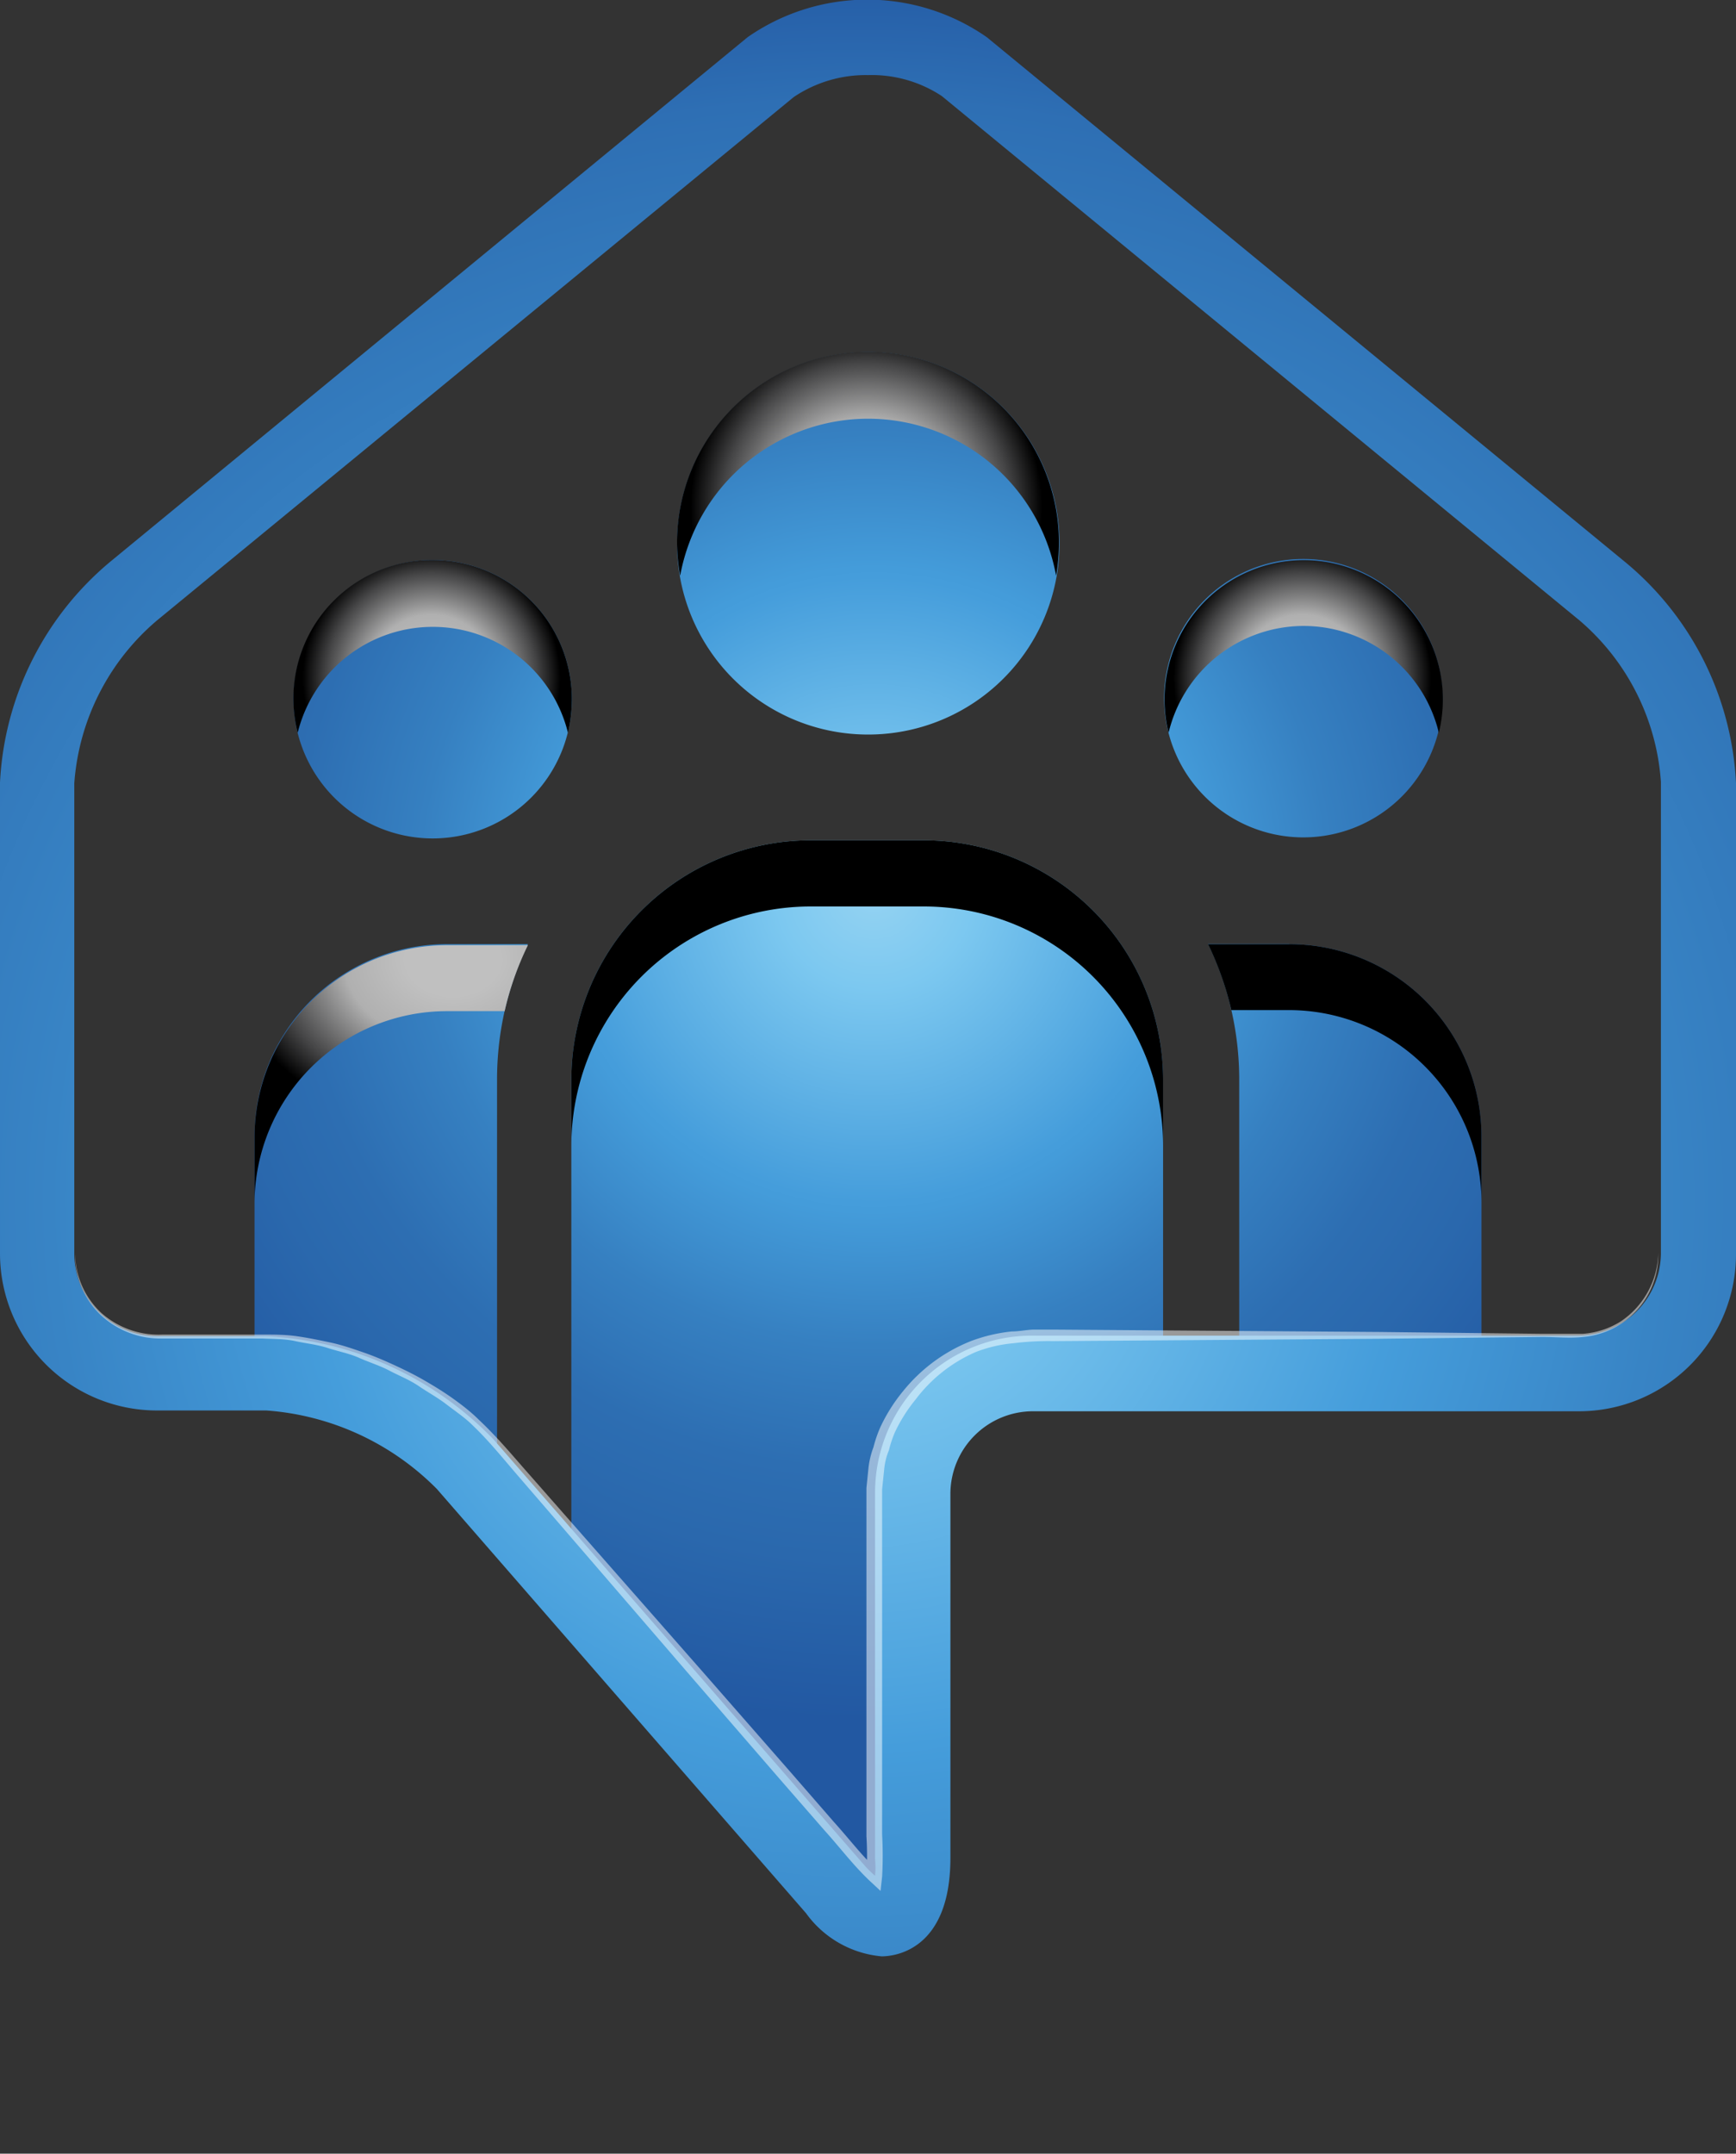 <svg xmlns="http://www.w3.org/2000/svg" xmlns:xlink="http://www.w3.org/1999/xlink" viewBox="0 0 66.36 82.3"><rect x="0" y="0" width="66.36" height="82.3" fill="#333333" stroke="none"/><defs><style>.cls-1{fill:none;}.cls-2{isolation:isolate;}.cls-3{clip-path:url(#clip-path);}.cls-4{fill:url(#radial-gradient);}.cls-13,.cls-5{mix-blend-mode:screen;}.cls-6{fill:url(#radial-gradient-2);}.cls-7{fill:url(#radial-gradient-3);}.cls-8{fill:url(#radial-gradient-4);}.cls-9{fill:url(#radial-gradient-5);}.cls-10{fill:url(#radial-gradient-6);}.cls-11{fill:url(#radial-gradient-7);}.cls-12{fill:url(#radial-gradient-8);}.cls-13{opacity:0.5;}.cls-14{fill:#fff;}</style><clipPath id="clip-path"><path class="cls-1" d="M64.92,29.93a10.29,10.29,0,0,0-3.68-7.32l-24.37-20a6.61,6.61,0,0,0-7.38,0L5.12,22.61a10.27,10.27,0,0,0-3.69,7.32v18A4.6,4.6,0,0,0,6,52.49h4.16A11.5,11.5,0,0,1,17.78,56L31.89,72.17c1.65,1.91,3,1.4,3-1.13v-14a4.61,4.61,0,0,1,4.59-4.59H60.33a4.6,4.6,0,0,0,4.59-4.59Z"/></clipPath><radialGradient id="radial-gradient" cx="33.41" cy="34" r="34.17" gradientUnits="userSpaceOnUse"><stop offset="0" stop-color="#95d3f2"/><stop offset="0.11" stop-color="#7cc8f0"/><stop offset="0.35" stop-color="#459ddb"/><stop offset="0.36" stop-color="#449cda"/><stop offset="0.51" stop-color="#3680c1"/><stop offset="0.65" stop-color="#2d6eb2"/><stop offset="0.75" stop-color="#2a68ad"/><stop offset="0.93" stop-color="#2258a2"/></radialGradient><radialGradient id="radial-gradient-2" cx="17.32" cy="3305.71" r="9.07" gradientTransform="translate(0 -2508.74) scale(1 0.77)" gradientUnits="userSpaceOnUse"><stop offset="0.2" stop-color="silver"/><stop offset="0.46" stop-color="#b0b0b0"/><stop offset="0.76" stop-color="#454546"/><stop offset="0.93"/></radialGradient><radialGradient id="radial-gradient-3" cx="33.12" cy="19.36" r="7.23" gradientTransform="matrix(1, 0, 0, 1, 0, 0)" xlink:href="#radial-gradient-2"/><radialGradient id="radial-gradient-4" cx="49.78" cy="25.93" r="5.3" gradientTransform="matrix(1, 0, 0, 1, 0, 0)" xlink:href="#radial-gradient-2"/><radialGradient id="radial-gradient-5" cx="33.09" cy="6284.03" r="14.31" gradientTransform="translate(0 -3973.34) scale(1 0.64)" xlink:href="#radial-gradient-2"/><radialGradient id="radial-gradient-6" cx="16.5" cy="25.93" r="5.3" gradientTransform="matrix(1, 0, 0, 1, 0, 0)" xlink:href="#radial-gradient-2"/><radialGradient id="radial-gradient-7" cx="47.65" cy="6108.02" r="9.39" gradientTransform="translate(0 -3900.07) scale(1 0.65)" xlink:href="#radial-gradient-2"/><radialGradient id="radial-gradient-8" cx="32.66" cy="45.84" r="51.24" gradientUnits="userSpaceOnUse"><stop offset="0" stop-color="#95d3f2"/><stop offset="0.11" stop-color="#7cc8f0"/><stop offset="0.41" stop-color="#459ddb"/><stop offset="0.6" stop-color="#3884c5"/><stop offset="0.76" stop-color="#3175b8"/><stop offset="0.82" stop-color="#2e6fb4"/><stop offset="0.9" stop-color="#265fa8"/><stop offset="0.93" stop-color="#2258a2"/></radialGradient></defs><g class="cls-2"><g id="Layer_2" data-name="Layer 2"><g id="Layer_1-2" data-name="Layer 1"><g class="cls-3"><path class="cls-4" d="M20.18,36.08h-3.1a7.35,7.35,0,0,0-7.35,7.35V69a7.35,7.35,0,0,0,7.35,7.35h2.36A12,12,0,0,1,19,73.14V41.27A11.89,11.89,0,0,1,20.18,36.08ZM16.54,21.4a5.32,5.32,0,1,0,5.32,5.32A5.32,5.32,0,0,0,16.54,21.4Zm16.64,6.67a7.31,7.31,0,1,0-7.3-7.3A7.3,7.3,0,0,0,33.18,28.07Zm16.1,8h-3.1a11.88,11.88,0,0,1,1.19,5.19V73.14a12,12,0,0,1-.45,3.25h2.36A7.35,7.35,0,0,0,56.63,69V43.43A7.35,7.35,0,0,0,49.28,36.08Zm5.86-9.36A5.32,5.32,0,1,0,49.82,32,5.32,5.32,0,0,0,55.14,26.72ZM35.33,32.11H31a9.16,9.16,0,0,0-9.16,9.16V73.14A9.16,9.16,0,0,0,31,82.3h4.3a9.16,9.16,0,0,0,9.16-9.16V41.27A9.16,9.16,0,0,0,35.33,32.11Z"/></g><g class="cls-5"><path class="cls-6" d="M9.73,43.43V46a7.36,7.36,0,0,1,7.35-7.36h2.21a11.61,11.61,0,0,1,.89-2.52h-3.1A7.35,7.35,0,0,0,9.73,43.43Z"/><path class="cls-7" d="M33.18,16a7.31,7.31,0,0,1,7.19,6,7.47,7.47,0,0,0,.11-1.26,7.3,7.3,0,1,0-14.6,0A7.47,7.47,0,0,0,26,22,7.31,7.31,0,0,1,33.18,16Z"/><path class="cls-8" d="M49.82,23.92A5.32,5.32,0,0,1,55,28a5.32,5.32,0,1,0-10.33,0A5.32,5.32,0,0,1,49.82,23.92Z"/><path class="cls-9" d="M35.33,32.11H31a9.16,9.16,0,0,0-9.16,9.16v2.52A9.15,9.15,0,0,1,31,34.64h4.3a9.15,9.15,0,0,1,9.16,9.15V41.27A9.16,9.16,0,0,0,35.33,32.11Z"/><path class="cls-10" d="M16.54,21.4A5.29,5.29,0,0,0,11.38,28a5.32,5.32,0,0,1,10.33,0,5.87,5.87,0,0,0,.15-1.26A5.32,5.32,0,0,0,16.54,21.4Z"/><path class="cls-11" d="M49.28,36.08h-3.1a12.16,12.16,0,0,1,.89,2.52h2.21A7.36,7.36,0,0,1,56.63,46V43.43A7.35,7.35,0,0,0,49.28,36.08Z"/></g><path class="cls-12" d="M33.7,74.76a4,4,0,0,1-2.89-1.65L16.7,56.9a10.2,10.2,0,0,0-6.52-3H6a6,6,0,0,1-6-6v-18a11.74,11.74,0,0,1,4.27-8.48l24.31-20a8,8,0,0,1,9.14,0L62.15,21.5a11.69,11.69,0,0,1,4.21,8.43v18a6,6,0,0,1-6,6H39.49a3.16,3.16,0,0,0-3.16,3.15V71C36.33,74.58,34.14,74.76,33.7,74.76ZM33.18,2.87a4.92,4.92,0,0,0-2.84.84L6,23.71a9,9,0,0,0-3.16,6.22v18A3.16,3.16,0,0,0,6,51.06h4.16A12.93,12.93,0,0,1,18.86,55L33,71.23a3.77,3.77,0,0,0,.45.45,3.52,3.52,0,0,0,0-.64v-14a6,6,0,0,1,6-6H60.33a3.17,3.17,0,0,0,3.16-3.16v-18a8.92,8.92,0,0,0-3.11-6.17L36,3.67A4.86,4.86,0,0,0,33.18,2.87Z"/><g class="cls-13"><path class="cls-14" d="M2.87,47.9a3.14,3.14,0,0,0,1,2.27A3.3,3.3,0,0,0,6.2,51l2.57,0h1.28c.44,0,.85,0,1.28.06s.86.15,1.29.24.83.23,1.24.37.81.31,1.2.49.78.37,1.16.59.74.44,1.09.69.7.52,1,.82c.64.6,1.19,1.25,1.75,1.89l6.77,7.7,3.38,3.86,1.68,1.93c.57.63,1.11,1.34,1.71,1.89l-.48.15a12.35,12.35,0,0,0,0-1.51V57.05l0-.19.08-.78a3.28,3.28,0,0,1,.19-.78,4.78,4.78,0,0,1,.27-.78,6.49,6.49,0,0,1,.87-1.37,6.33,6.33,0,0,1,2.58-1.9,6.18,6.18,0,0,1,1.57-.37c.27,0,.54-.06.81-.07h.78l12.45.09,6.23.07c.52,0,1.05,0,1.55,0a3.15,3.15,0,0,0,1.45-.47,3.24,3.24,0,0,0,1.44-2.6,3.15,3.15,0,0,1-2.87,3.19c-.53.06-1,0-1.57,0l-6.23.07-12.45.09a10.88,10.88,0,0,0-1.53.08,5.27,5.27,0,0,0-1.45.34A5.72,5.72,0,0,0,35,53.48a6,6,0,0,0-.79,1.25,4.3,4.3,0,0,0-.23.69,2.46,2.46,0,0,0-.18.72l-.08.77,0,.2v13a14.63,14.63,0,0,1,0,1.6l-.06.55-.42-.39c-.65-.62-1.14-1.28-1.72-1.92L29.82,68l-3.36-3.88-6.69-7.76c-.56-.65-1.1-1.32-1.7-1.89-.3-.3-.65-.53-1-.8s-.71-.46-1.06-.7-.74-.39-1.12-.59-.78-.32-1.16-.49-.81-.25-1.21-.38-.82-.17-1.23-.26-.86-.08-1.27-.1H8.77l-2.57,0a3.33,3.33,0,0,1-2.36-.91A3.14,3.14,0,0,1,2.87,47.9Z"/></g></g></g></g></svg>